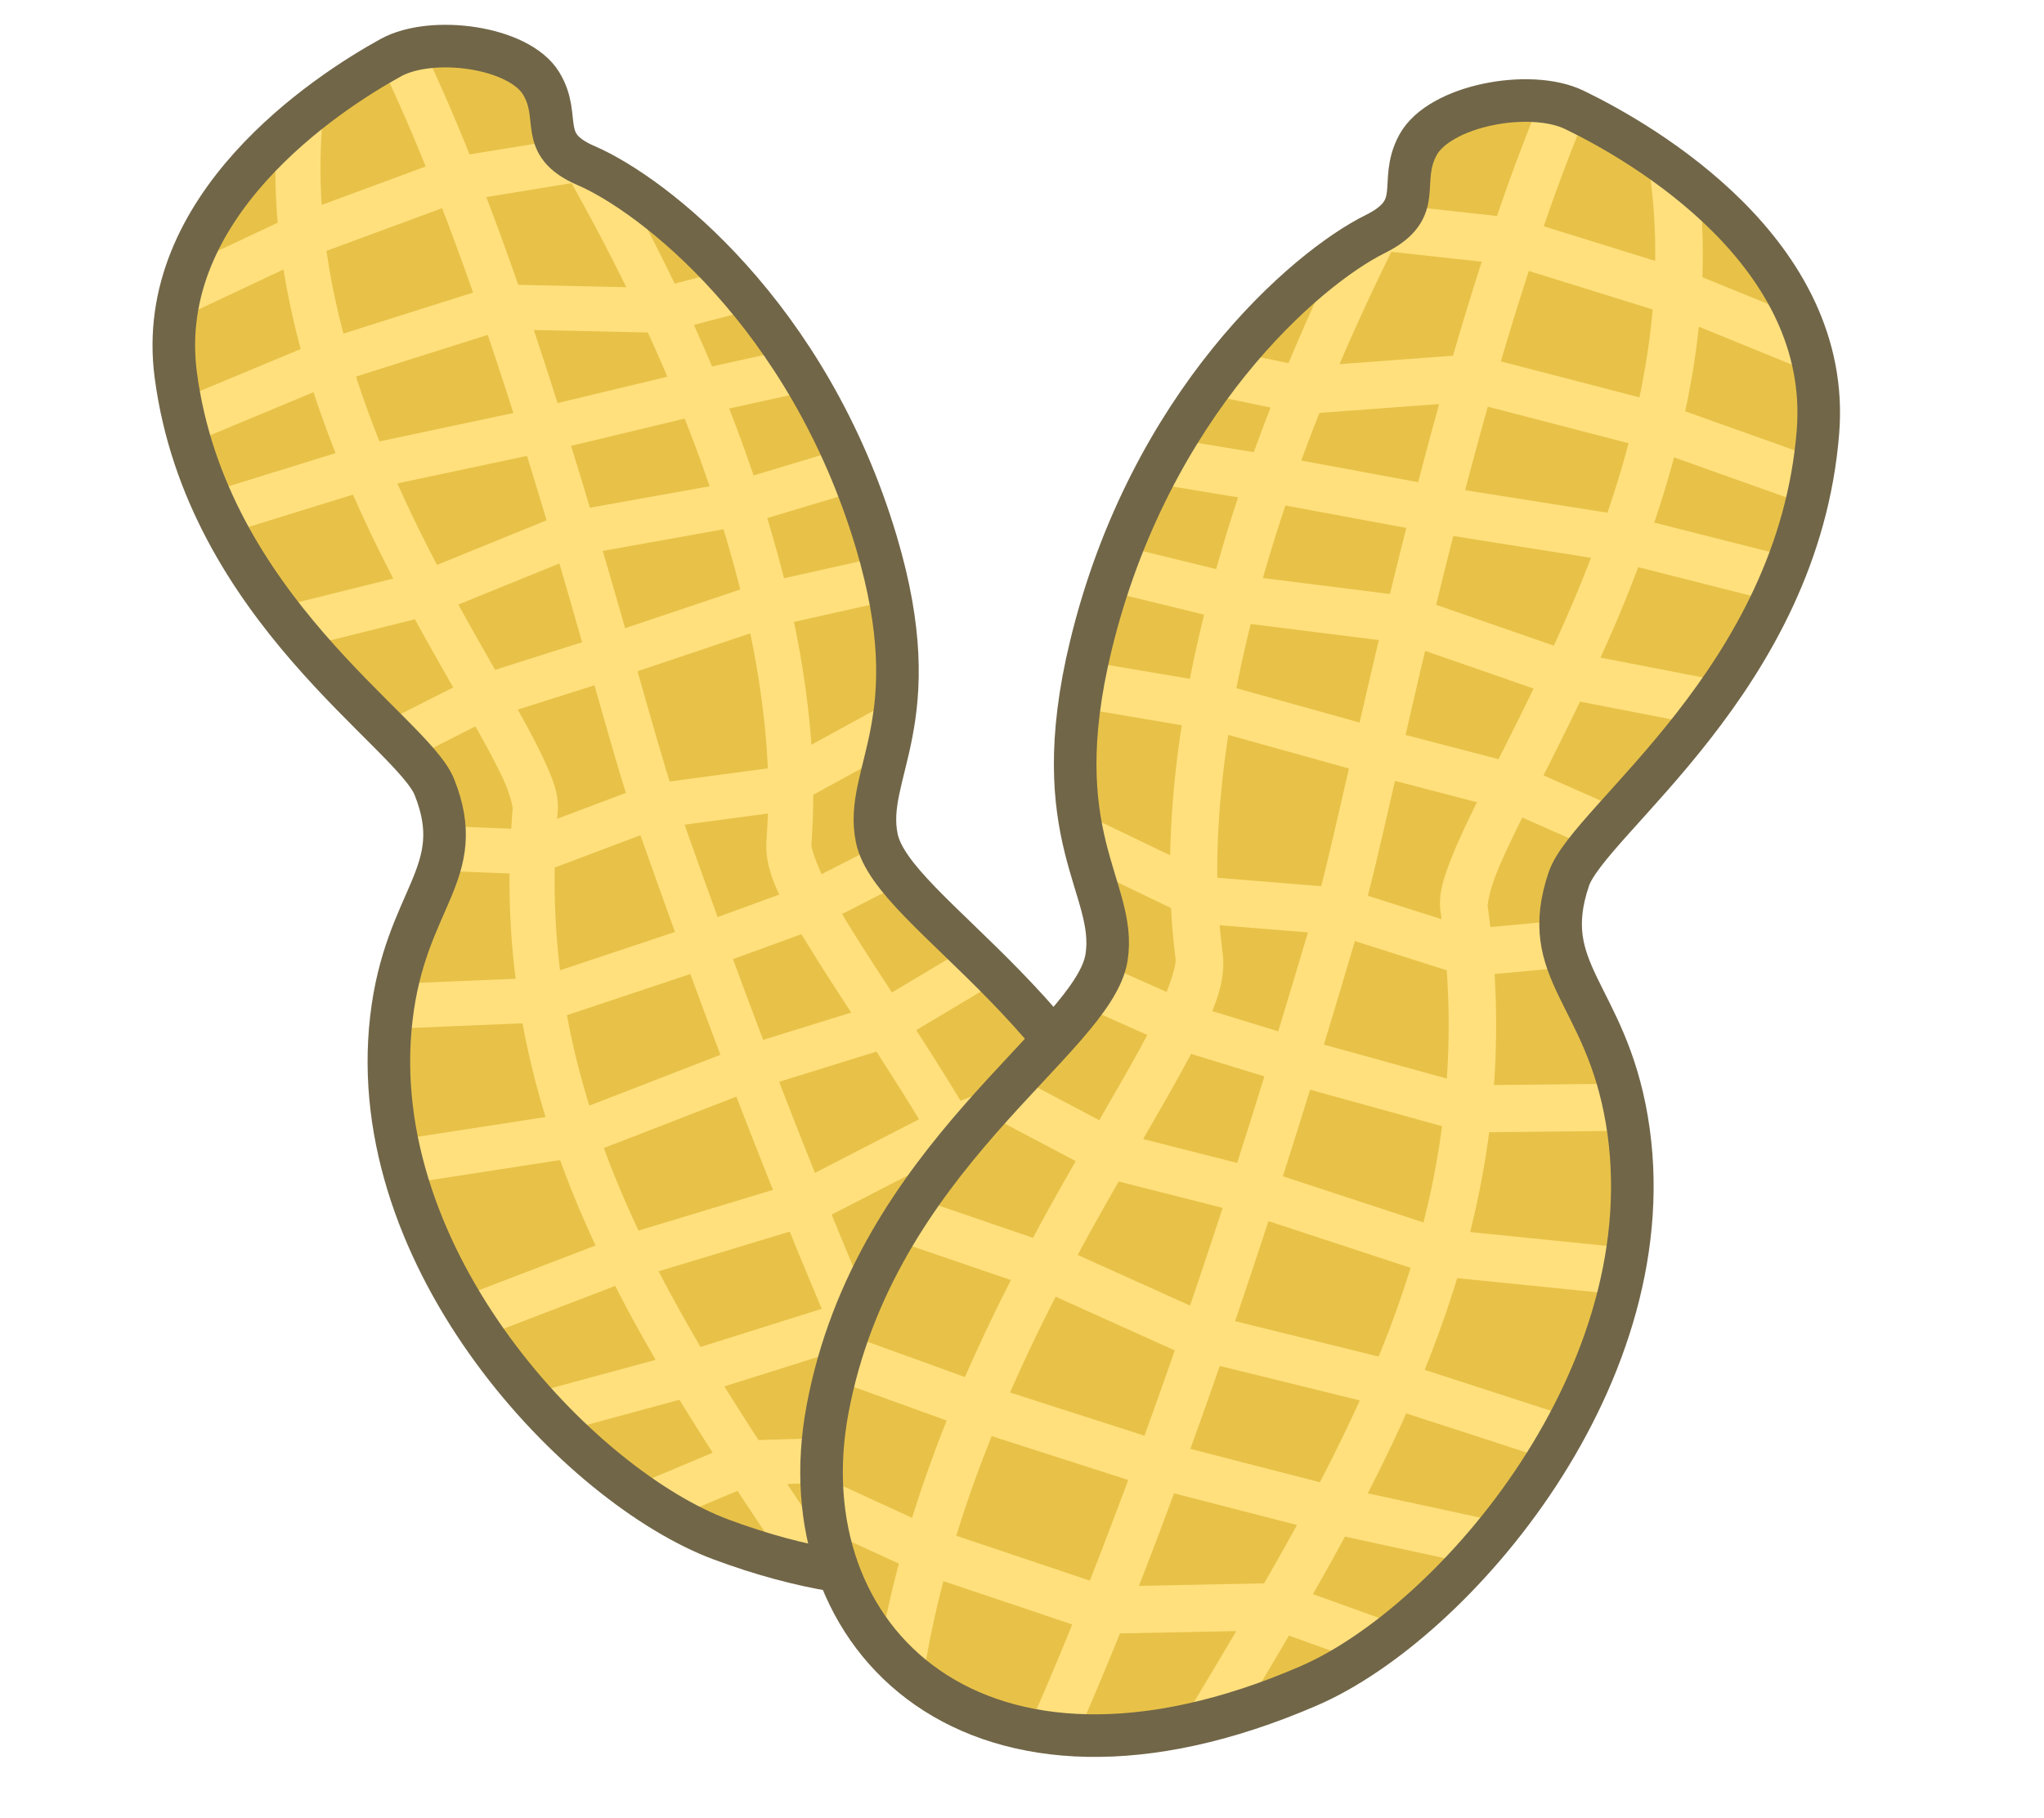 <?xml version="1.0" encoding="UTF-8" standalone="no"?>
<svg
   xmlns:dc="http://purl.org/dc/elements/1.1/"
   xmlns:cc="http://creativecommons.org/ns#"
   xmlns:rdf="http://www.w3.org/1999/02/22-rdf-syntax-ns#"
   xmlns:svg="http://www.w3.org/2000/svg"
   xmlns="http://www.w3.org/2000/svg"
   id="svg24"
   version="1.1"
   style="overflow:visible"
   viewBox="-240 -187 480 427"
   height="1708px"
   width="1920px">
  <defs
     id="defs28" />
  <rect
     id="rect2"
     fill-opacity="0"
     fill="rgb(0,0,0)"
     height="427"
     width="480"
     y="-187"
     x="-240" />
  <svg
     id="svg12"
     version="1.1"
     y="-245"
     x="-333"
     viewBox="-250 -250 500 500"
     height="500"
     width="500"
     style="overflow:visible">
    <g
       style="fill:#ffffff;stroke-linejoin:round"
       id="g10"
       transform="rotate(-16)">
      <path
         style="fill:#e8c248;fill-opacity:1;stroke:none;stroke-linecap:butt;stroke-linejoin:round"
         id="path4"
         d="m -5.596,-189.672 c 10.276,1.383 22.267,8.075 24.352,15.671 0.816,2.974 0.572,5.393 0.214,7.611 -2.101,1.182 -3.13,3.626 -2.502,5.941 0.006,0.02 0.009,0.039 0.014,0.059 l -9.314,4.193 12.612,6.187 7.955,14.794 3.255,-9.932 h 0.002 c 5.268,6.043 11.251,14.556 16.71,25.296 l -6.234,5.119 11.117,5.505 c 1.487,3.593 2.887,7.374 4.177,11.341 l -10.465,4.604 13.554,6.123 c 1.205,4.831 2.217,9.897 3.01,15.173 l -14.184,5.439 15.418,5.06 c 0.354,4.123 0.581,8.35 0.63,12.703 0.014,1.245 0.006,2.45 -0.009,3.636 l -16.613,4.275 16.057,6.221 c -0.902,9.354 -2.785,16.59 -5.028,22.483 l -17.118,9.252 11.325,2.835 c -3.796,6.741 -7.197,11.791 -7.677,18.249 -0.04,0.54 -0.042,1.096 -0.012,1.665 l -5.686,6.468 8.659,3.666 c 2.435,5.386 6.14,11.658 10.237,18.773 l -11.643,8.525 16.962,0.949 c 3.621,6.654 7.252,13.921 10.398,21.874 l -17.412,7.086 21.017,3.11 c 2.228,7.166 3.936,14.809 4.832,22.935 l -17.475,7.409 18.162,3.099 -0.076,6.767 c -0.217,5.169 -0.926,10.131 -2.075,14.84 l -15.56,8.578 11.621,2.973 c -4.013,8.94 -9.903,16.496 -17.342,22.125 l -5.096,-5.391 -5.904,11.788 c -7.468,3.214 -15.948,4.85 -25.242,4.572 l -7.633,-12.248 -3.375,11.073 c -6.916,-1.254 -14.189,-3.51 -21.753,-6.881 l -9.769,-13.038 -3.645,6.037 c -4.177,-2.494 -8.423,-5.31 -12.73,-8.487 -2.985,-2.201 -6.032,-4.916 -9.074,-8.026 l 8.342,-6.29 -16.656,-3.306 c -3.947,-5.094 -7.765,-10.809 -11.282,-17.028 l 17.329,-5.012 -22.777,-5.578 c -2.4,-5.122 -4.571,-10.472 -6.438,-15.995 l 21.21,-7.122 -24.278,-3.164 c -2.439,-9.47 -3.924,-19.278 -4.086,-29.119 l 24.097,-2.246 -23.75,-8.308 c 0.723,-8.646 2.558,-17.227 5.742,-25.528 l 21.387,-0.232 -16.915,-9.505 c 5.868,-10.809 12.335,-16.551 16.599,-22.871 l 12.344,-1.46 -8.13,-8.224 c 0.539,-2.713 0.686,-5.781 0.317,-9.436 -0.209,-2.066 -1.247,-4.746 -2.815,-7.969 l 9.576,-7.193 -14.753,-2.521 c -3.512,-6.334 -7.69,-13.806 -11.648,-22.378 l 16.768,-4.668 -21.297,-6.011 c -2.387,-6.218 -4.477,-12.874 -6.013,-19.905 l 21.025,-5.703 -22.829,-4.773 c -0.496,-3.976 -0.776,-8.062 -0.82,-12.24 l 21.787,-7.818 -21.373,-2.811 c 0.175,-1.902 0.399,-3.819 0.687,-5.756 0.661,-4.445 1.856,-8.556 3.44,-12.386 l 20.277,-8.613 -13.584,-3.124 c 7.341,-9.85 17.53,-17.096 27.689,-22.339 l 3.375,6.654 10.265,-12.661 c 5.703,-2.125 10.858,-3.615 14.938,-4.636 l 7.413,13.447 3.191,-14.25 z" />
      <path
         style="fill:#ffe07d;fill-opacity:1;stroke:none;stroke-linecap:butt;stroke-linejoin:round"
         id="path6"
         d="m -9.141,-189.957 c 1.143,0.008 2.336,0.122 3.546,0.285 1.442,8.621 2.629,17.723 3.601,27.1 l 18.477,2.181 c -0.005,-0.02 -0.009,-0.039 -0.014,-0.059 a 5.295,5.257 0 0 1 2.502,-5.941 c -0.758,4.688 -2.087,8.384 4.614,13.88 2.16,1.771 4.688,4.244 7.406,7.362 1.941,8.715 3.593,17.073 4.945,25.033 l 11.767,0.262 c 1.692,3.329 3.331,6.875 4.883,10.624 l -14.984,-0.333 c 0.524,3.595 0.998,7.118 1.411,10.549 l 17.751,1.125 c 1.12,3.442 2.162,7.012 3.088,10.727 L 40.157,-88.407 c 0.543,5.829 0.921,11.378 1.17,16.695 l 21.535,-0.276 c 0.512,3.409 0.926,6.91 1.234,10.499 l -22.445,0.285 c 0.076,5.15 0.039,10.057 -0.119,14.672 l 23.185,1.383 c -0.049,3.777 -0.244,7.262 -0.556,10.497 l -23.201,-1.383 c -0.024,0.318 -0.04,0.657 -0.064,0.972 -0.86,11.083 -2.347,20.385 -3.941,27.897 l 22.179,-5.003 c -1.814,4.768 -3.852,8.64 -5.793,12.087 L 34.123,4.251 c -1.607,5.615 -2.997,9.284 -3.571,10.912 -0.318,0.903 -0.252,3.615 0.313,7.556 l 14.786,-2.888 c 0.16,2.962 1.259,6.341 2.973,10.134 l -15.687,3.064 c 0.296,1.182 0.611,2.389 0.965,3.646 1.438,5.109 3.24,10.962 5.184,17.302 l 19.775,-5.238 c 1.729,3.003 3.513,6.155 5.319,9.474 l -22.041,5.836 c 1.457,4.841 2.939,9.843 4.423,15.162 0.336,1.204 0.668,2.444 1.002,3.671 l 27.013,-2.795 c 1.3,3.286 2.513,6.683 3.605,10.195 l -27.928,2.888 c 1.865,7.466 3.606,15.289 5.12,23.389 l 27.641,-3.342 c 0.377,3.42 0.624,6.915 0.687,10.508 l -26.542,3.21 c 1.149,7.437 2.058,15.08 2.638,22.884 l 21.753,-4.487 c -0.989,4.054 -2.307,7.917 -3.938,11.551 l -17.241,3.557 c 0.203,6.113 0.18,12.309 -0.101,18.568 -3.361,2.543 -7.038,4.692 -11,6.397 0.61,-7.879 0.768,-15.692 0.549,-23.393 l -30.193,2.95 c 1.362,8.481 2.831,16.851 4.403,25.015 -3.555,-0.106 -7.228,-0.489 -11.009,-1.175 -1.499,-7.958 -2.904,-16.079 -4.207,-24.285 l -25.173,-6.342 c 2.478,7.829 5.048,15.744 7.626,23.747 -4.379,-1.951 -8.855,-4.28 -13.415,-7.002 -1.994,-6.159 -3.972,-12.301 -5.885,-18.413 l -15.919,1.9 c -2.797,-2.86 -5.585,-6.073 -8.314,-9.595 l 21.101,-2.519 c -1.415,-4.709 -2.776,-9.412 -4.072,-14.11 l -28.312,-0.399 c -1.918,-3.391 -3.736,-6.935 -5.448,-10.59 l 30.975,0.438 c -1.618,-6.432 -3.089,-12.866 -4.345,-19.312 l -33.068,2.879 c -1.141,-3.373 -2.171,-6.805 -3.068,-10.287 l 34.318,-2.986 c -1.133,-7.164 -1.976,-14.353 -2.475,-21.582 l -35.929,-4.551 c -0.058,-3.519 0.053,-7.042 0.347,-10.554 l 35.088,4.444 c -0.144,-7.494 0.122,-15.042 0.864,-22.656 l -30.21,-7.316 c 0.293,-0.764 0.596,-1.527 0.912,-2.286 1.142,-2.743 2.338,-5.201 3.559,-7.451 l 27.066,6.554 c 1.239,-7.965 3.023,-16.014 5.444,-24.166 l -15.91,-5.259 c 1.967,-2.914 3.475,-5.959 4.214,-9.684 l 14.97,4.946 c 0.529,-1.48 1.073,-2.964 1.645,-4.451 0.078,-0.203 0.381,-3.069 -0.221,-7.132 -0.541,-3.651 -1.579,-8.387 -2.877,-13.843 l -16.016,3.075 c -1.366,-2.808 -3.168,-6.092 -5.177,-9.714 l 18.702,-3.591 c -1.352,-5.502 -2.796,-11.447 -4.235,-17.865 l -26.115,-0.922 c -1.57,-3.402 -3.101,-6.96 -4.529,-10.679 l 28.397,1.004 c -0.652,-3.249 -1.286,-6.551 -1.875,-9.947 -0.656,-3.783 -1.249,-7.67 -1.788,-11.612 l -30.747,0.65 c -0.744,-3.405 -1.358,-6.897 -1.804,-10.476 l 31.31,-0.664 c -0.49,-4.984 -0.851,-10.053 -1.029,-15.185 l -31.101,3.609 c -0.037,-3.48 0.082,-7.019 0.414,-10.629 l 30.582,-3.55 c 0.099,-6.321 0.499,-12.7 1.278,-19.088 l -27.732,4.497 c 1.767,-4.272 4.038,-8.177 6.691,-11.738 l 22.753,-3.687 c 1.21,-6.256 2.851,-12.487 4.938,-18.652 4.651,-2.4 9.288,-4.385 13.64,-6.007 -3.312,7.658 -5.774,15.522 -7.5,23.487 l 25.963,-1.941 c -0.962,-9.123 -2.125,-17.924 -3.525,-26.181 0.941,-0.235 1.877,-0.467 2.691,-0.652 1.345,-0.306 2.818,-0.446 4.368,-0.436 z m -2.53,37.736 -28.863,2.158 c -0.919,6.584 -1.397,13.197 -1.535,19.777 l 31.93,-0.869 c -0.419,-7.09 -0.926,-14.137 -1.533,-21.066 z m 10.687,0.354 c 0.618,7.223 1.124,14.547 1.54,21.89 l 24.237,7.524 c -1.535,-8.566 -3.393,-17.57 -5.627,-27.034 z m -8.594,31.211 -32.429,0.885 c 0.175,5.449 0.554,10.85 1.098,16.168 l 32.073,2.247 c -0.192,-6.381 -0.433,-12.825 -0.742,-19.3 z m 10.708,1.871 c 0.272,6.067 0.473,12.081 0.646,18.046 l 26.496,1.159 c -0.457,-3.662 -0.97,-7.406 -1.558,-11.263 z m -40.717,25.814 c 0.455,3.201 0.941,6.376 1.48,9.486 0.68,3.921 1.423,7.743 2.19,11.48 l 27.624,-2.973 c -0.051,-4.385 -0.114,-8.85 -0.207,-13.412 -0.016,-0.791 -0.045,-1.612 -0.062,-2.407 z m 41.632,2.765 c 0.012,0.529 0.031,1.077 0.041,1.604 0.094,4.611 0.16,9.139 0.214,13.588 l 28.413,2.906 c -0.265,-5.357 -0.677,-10.99 -1.252,-16.898 z m 0.349,25.77 c 0.046,6.802 0.051,12.83 0.051,18.894 l 28.5,-1.284 c 0.159,-4.597 0.197,-9.508 0.113,-14.681 z m -10.6,0.023 -25.471,2.742 c 1.392,6.114 2.774,11.791 4.083,17.119 l 21.423,-0.6 c 0.008,-6.162 0.008,-12.334 -0.034,-19.262 z m 38.569,28.138 -27.909,1.255 c -0.018,11.628 -0.037,20.944 0.124,26.982 l 23.003,3.379 c 1.859,-7.652 3.72,-17.894 4.754,-31.211 0.011,-0.131 0.017,-0.272 0.028,-0.404 z m -38.534,1.64 -18.89,0.527 c 1.176,4.998 2.145,9.477 2.721,13.36 0.698,4.71 1.144,8.495 -0.365,12.415 -0.184,0.478 -0.354,0.954 -0.533,1.43 l 17.204,-1.401 c -0.171,-6.357 -0.159,-15.447 -0.136,-26.332 z m 0.673,36.835 -21.439,1.745 c -2.426,7.938 -4.219,15.779 -5.455,23.544 L -5.961,26.271 C -6.694,15.486 -7.166,7.692 -7.498,2.2 Z M 3.141,2.67 C 3.479,8.221 3.94,15.628 4.63,25.673 l 15.363,-1.088 C 19.2,19.831 19.17,15.625 20.558,11.688 21.027,10.359 21.793,8.298 22.693,5.542 Z M 22.433,34.954 5.374,36.16 c 0.461,6.273 0.983,12.982 1.581,20.188 L 28.598,55.878 C 26.795,49.998 25.099,44.458 23.704,39.503 23.261,37.928 22.838,36.419 22.433,34.954 Z m -27.654,1.809 -30.522,1.307 c -0.711,7.337 -0.956,14.619 -0.797,21.867 l 32.889,-2.984 c -0.596,-7.212 -1.113,-13.924 -1.569,-20.19 z M 31.772,66.325 7.851,66.845 c 0.648,7.328 1.38,14.998 2.176,22.882 l 26.97,-5.37 c -0.213,-0.777 -0.424,-1.572 -0.639,-2.341 -1.534,-5.498 -3.072,-10.674 -4.586,-15.691 z m -34.532,1.104 -33.254,3.016 c 0.512,6.979 1.359,13.938 2.491,20.895 L -0.536,90.854 c -0.816,-8.081 -1.566,-15.937 -2.224,-23.425 z m 42.45,27.112 -28.583,5.692 c 0.708,6.589 1.482,13.3 2.3,20.069 l 31.393,-2.642 c -1.509,-7.984 -3.246,-15.721 -5.11,-23.119 z m -39.15,6.81 -32.165,0.475 c 1.321,6.585 2.859,13.177 4.568,19.795 L 2.775,120.863 C 1.981,114.28 1.228,107.753 0.54,101.35 Z m 46.062,26.708 -31.882,2.683 c 1.022,7.932 2.106,15.887 3.293,23.813 l 31.285,-3.057 c -0.567,-7.98 -1.506,-15.806 -2.695,-23.439 z m -42.512,3.285 -28.321,0.719 c 1.338,4.758 2.769,9.548 4.23,14.347 l 27.084,6.824 C 6.007,145.931 5.026,138.625 4.09,131.344 Z" />
      <path
         style="fill:none;stroke:#716648;stroke-width:10;stroke-linecap:butt;stroke-linejoin:round;stroke-opacity:1"
         id="path8"
         d="m -13.508,-189.522 c 10.763,-2.451 29.601,5.818 32.264,15.521 2.543,9.264 -5.042,13.394 4.829,21.49 13.314,10.92 40.523,48.051 41.14,103.725 0.488,44.052 -17.895,51.256 -19.063,66.951 -1.38,18.547 40.377,54.912 37.966,112.325 -2.191,52.154 -53.567,83.833 -118.504,35.942 -28.435,-20.971 -62.721,-86.14 -40.709,-139.008 10.999,-26.416 26.893,-27.623 24.692,-49.441 -1.405,-13.914 -39.836,-55.096 -31.706,-109.747 5.88,-39.527 52.153,-53.9 69.092,-57.757 z" />
    </g>
  </svg>
  <svg
     id="svg22"
     version="1.1"
     y="-220"
     x="-179"
     viewBox="-250 -250 500 500"
     height="500"
     width="500"
     style="overflow:visible">
    <g
       style="fill:#ffffff;stroke-linejoin:round"
       id="g20"
       transform="rotate(13)">
      <path
         style="fill:#e8c248;fill-opacity:1;stroke:none;stroke-linecap:butt;stroke-linejoin:round"
         id="path14"
         d="m 5.89,-199.655 c -10.817,1.456 -23.439,8.5 -25.634,16.495 -0.859,3.131 -0.602,5.677 -0.225,8.011 2.212,1.244 3.295,3.816 2.634,6.253 -0.006,0.021 -0.01,0.042 -0.015,0.062 l 9.804,4.414 -13.276,6.512 -8.374,15.572 -3.427,-10.455 h -0.002 c -5.545,6.361 -11.844,15.322 -17.589,26.627 l 6.562,5.389 -11.702,5.795 c -1.565,3.782 -3.039,7.762 -4.397,11.938 l 11.016,4.846 -14.267,6.445 c -1.268,5.085 -2.334,10.418 -3.169,15.972 l 14.931,5.725 -16.23,5.326 c -0.373,4.34 -0.612,8.789 -0.663,13.371 -0.015,1.31 -0.006,2.579 0.01,3.828 l 17.488,4.5 -16.902,6.549 c 0.949,9.846 2.932,17.463 5.292,23.666 l 18.019,9.739 -11.921,2.984 c 3.996,7.096 7.575,12.411 8.081,19.209 0.042,0.568 0.044,1.153 0.013,1.753 l 5.985,6.808 -9.115,3.859 c -2.563,5.669 -6.463,12.272 -10.776,19.762 l 12.256,8.974 -17.855,0.999 c -3.811,7.004 -7.634,14.653 -10.945,23.025 l 18.328,7.459 -22.123,3.273 c -2.345,7.543 -4.143,15.588 -5.087,24.142 l 18.395,7.799 -19.118,3.262 0.08,7.123 c 0.229,5.441 0.975,10.664 2.184,15.621 l 16.379,9.029 -12.233,3.129 c 4.225,9.411 10.424,17.364 18.254,23.289 l 5.364,-5.675 6.215,12.409 c 7.861,3.383 16.788,5.105 26.57,4.812 l 8.035,-12.893 3.553,11.656 c 7.28,-1.32 14.936,-3.695 22.898,-7.243 l 10.284,-13.725 3.837,6.355 c 4.397,-2.625 8.866,-5.59 13.4,-8.933 3.142,-2.317 6.35,-5.175 9.552,-8.448 l -8.781,-6.621 17.532,-3.48 c 4.154,-5.362 8.174,-11.378 11.876,-17.924 l -18.241,-5.276 23.976,-5.872 c 2.526,-5.391 4.811,-11.023 6.777,-16.837 l -22.326,-7.497 25.555,-3.331 c 2.568,-9.969 4.131,-20.292 4.301,-30.652 l -25.366,-2.364 25,-8.745 c -0.761,-9.101 -2.693,-18.134 -6.044,-26.872 l -22.512,-0.244 17.806,-10.006 c -6.177,-11.378 -12.984,-17.422 -17.473,-24.074 l -12.994,-1.537 8.558,-8.657 c -0.567,-2.856 -0.722,-6.085 -0.334,-9.932 0.22,-2.175 1.313,-4.996 2.963,-8.388 l -10.08,-7.572 15.53,-2.654 c 3.697,-6.667 8.095,-14.532 12.261,-23.556 l -17.651,-4.913 22.418,-6.328 c 2.513,-6.545 4.713,-13.552 6.33,-20.953 l -22.132,-6.004 24.03,-5.024 c 0.522,-4.186 0.817,-8.486 0.863,-12.884 l -22.933,-8.23 22.498,-2.959 c -0.184,-2.002 -0.42,-4.02 -0.723,-6.059 -0.696,-4.679 -1.954,-9.006 -3.621,-13.037 l -21.344,-9.067 14.299,-3.289 c -7.727,-10.369 -18.453,-17.996 -29.146,-23.515 l -3.553,7.004 -10.805,-13.327 c -6.003,-2.237 -11.43,-3.806 -15.724,-4.88 l -7.803,14.155 -3.359,-15 z" />
      <path
         style="fill:#ffe07d;fill-opacity:1;stroke:none;stroke-linecap:butt;stroke-linejoin:round"
         id="path16"
         d="m 9.622,-199.955 c -1.203,0.008 -2.459,0.129 -3.732,0.3 -1.518,9.075 -2.768,18.656 -3.79,28.527 l -19.449,2.296 c 0.005,-0.021 0.009,-0.041 0.015,-0.062 a 5.573,5.533 0 0 0 -2.634,-6.253 c 0.798,4.935 2.197,8.825 -4.857,14.61 -2.273,1.865 -4.934,4.467 -7.796,7.749 -2.043,9.174 -3.782,17.972 -5.205,26.351 l -12.386,0.276 c -1.781,3.504 -3.507,7.236 -5.14,11.184 l 15.773,-0.351 c -0.551,3.784 -1.051,7.492 -1.485,11.104 l -18.685,1.184 c -1.179,3.623 -2.276,7.381 -3.251,11.292 l 20.731,-1.311 c -0.572,6.136 -0.969,11.977 -1.231,17.574 l -22.669,-0.291 c -0.539,3.589 -0.975,7.274 -1.299,11.051 l 23.627,0.3 c -0.081,5.421 -0.041,10.586 0.126,15.444 l -24.405,1.455 c 0.052,3.976 0.257,7.644 0.585,11.049 l 24.422,-1.455 c 0.025,0.335 0.042,0.691 0.068,1.023 0.906,11.666 2.471,21.458 4.148,29.365 l -23.346,-5.266 c 1.91,5.019 4.055,9.095 6.098,12.723 l 20.228,4.563 c 1.691,5.91 3.155,9.773 3.759,11.486 0.335,0.95 0.265,3.806 -0.329,7.954 l -15.565,-3.04 c -0.168,3.118 -1.325,6.675 -3.13,10.667 l 16.513,3.225 c -0.311,1.244 -0.644,2.515 -1.016,3.837 -1.513,5.378 -3.41,11.539 -5.457,18.212 l -20.816,-5.514 c -1.82,3.161 -3.698,6.479 -5.599,9.973 l 23.201,6.143 c -1.534,5.096 -3.094,10.361 -4.656,15.96 -0.354,1.267 -0.703,2.573 -1.055,3.864 l -28.435,-2.942 c -1.368,3.459 -2.645,7.035 -3.795,10.732 l 29.398,3.04 c -1.963,7.859 -3.796,16.094 -5.389,24.62 l -29.095,-3.518 c -0.397,3.6 -0.657,7.279 -0.723,11.061 l 27.939,3.379 c -1.209,7.828 -2.166,15.873 -2.777,24.089 l -22.898,-4.724 c 1.041,4.267 2.429,8.334 4.146,12.159 l 18.148,3.744 c -0.213,6.434 -0.189,12.957 0.106,19.545 3.537,2.677 7.408,4.939 11.579,6.734 -0.642,-8.293 -0.809,-16.518 -0.578,-24.624 l 31.782,3.105 c -1.434,8.928 -2.98,17.738 -4.634,26.332 3.742,-0.112 7.608,-0.515 11.588,-1.237 1.578,-8.377 3.057,-16.926 4.429,-25.563 l 26.497,-6.676 c -2.608,8.241 -5.314,16.572 -8.028,24.997 4.609,-2.054 9.321,-4.505 14.121,-7.37 2.099,-6.483 4.181,-12.948 6.194,-19.382 l 16.757,2 c 2.944,-3.01 5.879,-6.393 8.751,-10.1 l -22.212,-2.651 c 1.489,-4.957 2.923,-9.907 4.286,-14.853 l 29.802,-0.42 c 2.019,-3.569 3.932,-7.3 5.735,-11.148 l -32.605,0.461 c 1.703,-6.771 3.252,-13.543 4.574,-20.328 l 34.808,3.031 c 1.201,-3.551 2.285,-7.163 3.229,-10.828 l -36.124,-3.143 c 1.192,-7.541 2.08,-15.109 2.605,-22.718 l 37.82,-4.791 c 0.061,-3.704 -0.056,-7.412 -0.365,-11.109 l -36.934,4.678 c 0.151,-7.888 -0.129,-15.833 -0.909,-23.849 l 31.799,-7.701 c -0.309,-0.804 -0.627,-1.607 -0.96,-2.406 -1.202,-2.887 -2.461,-5.474 -3.747,-7.843 l -28.491,6.899 c -1.304,-8.385 -3.182,-16.857 -5.73,-25.438 l 16.747,-5.535 c -2.07,-3.068 -3.658,-6.273 -4.436,-10.194 l -15.758,5.206 c -0.557,-1.558 -1.129,-3.12 -1.732,-4.685 -0.082,-0.214 -0.401,-3.231 0.232,-7.507 0.569,-3.843 1.662,-8.828 3.028,-14.572 l 16.859,3.237 c 1.438,-2.956 3.335,-6.412 5.449,-10.225 l -19.686,-3.78 c 1.423,-5.791 2.943,-12.05 4.458,-18.806 l 27.489,-0.97 c 1.653,-3.581 3.265,-7.327 4.767,-11.241 l -29.891,1.057 c 0.686,-3.42 1.354,-6.896 1.974,-10.47 0.69,-3.982 1.315,-8.074 1.882,-12.223 l 32.365,0.684 c 0.783,-3.584 1.429,-7.26 1.899,-11.027 l -32.958,-0.699 c 0.516,-5.247 0.895,-10.582 1.084,-15.984 l 32.738,3.799 c 0.039,-3.663 -0.086,-7.388 -0.435,-11.188 l -32.191,-3.737 c -0.104,-6.654 -0.525,-13.369 -1.345,-20.093 l 29.192,4.733 c -1.86,-4.497 -4.25,-8.607 -7.043,-12.355 l -23.951,-3.881 c -1.274,-6.586 -3.001,-13.144 -5.198,-19.634 -4.896,-2.527 -9.777,-4.616 -14.358,-6.323 3.486,8.061 6.077,16.339 7.895,24.723 l -27.33,-2.044 c 1.013,-9.603 2.237,-18.867 3.71,-27.559 -0.991,-0.248 -1.976,-0.492 -2.832,-0.687 -1.416,-0.323 -2.966,-0.47 -4.598,-0.459 z m 2.663,39.722 30.382,2.272 c 0.968,6.93 1.471,13.892 1.616,20.818 l -33.611,-0.915 c 0.442,-7.463 0.974,-14.881 1.613,-22.175 z m -11.25,0.372 c -0.651,7.603 -1.183,15.312 -1.621,23.042 l -25.513,7.92 c 1.616,-9.017 3.572,-18.495 5.924,-28.457 z m 9.046,32.854 34.136,0.932 c -0.184,5.736 -0.583,11.421 -1.156,17.019 l -33.761,2.365 c 0.202,-6.717 0.456,-13.5 0.781,-20.316 z m -11.271,1.969 c -0.286,6.386 -0.498,12.717 -0.68,18.995 l -27.891,1.22 c 0.481,-3.854 1.021,-7.796 1.64,-11.856 z m 42.86,27.172 c -0.479,3.37 -0.99,6.712 -1.558,9.985 -0.716,4.128 -1.498,8.151 -2.305,12.084 l -29.078,-3.129 c 0.054,-4.616 0.12,-9.315 0.218,-14.118 0.017,-0.833 0.047,-1.697 0.065,-2.534 z m -43.823,2.911 c -0.013,0.557 -0.032,1.134 -0.044,1.688 -0.099,4.854 -0.168,9.62 -0.225,14.303 l -29.908,3.059 c 0.279,-5.639 0.712,-11.568 1.318,-17.787 z m -0.368,27.127 c -0.049,7.16 -0.054,13.506 -0.053,19.889 l -30,-1.352 c -0.168,-4.839 -0.207,-10.009 -0.119,-15.453 z m 11.158,0.024 26.812,2.887 c -1.465,6.435 -2.92,12.412 -4.298,18.02 l -22.55,-0.632 c -0.008,-6.486 -0.008,-12.983 0.036,-20.275 z m -40.599,29.619 29.378,1.321 c 0.019,12.24 0.039,22.047 -0.131,28.402 l -24.214,3.557 c -1.957,-8.054 -3.916,-18.835 -5.004,-32.854 -0.011,-0.138 -0.018,-0.287 -0.029,-0.425 z m 40.563,1.727 19.885,0.555 c -1.238,5.261 -2.258,9.976 -2.864,14.063 -0.735,4.958 -1.205,8.942 0.385,13.069 0.194,0.503 0.373,1.004 0.561,1.506 l -18.109,-1.474 c 0.18,-6.692 0.168,-16.26 0.143,-27.717 z m -0.709,38.774 22.567,1.837 c 2.554,8.356 4.441,16.609 5.742,24.783 l -29.927,-1.282 c 0.772,-11.352 1.269,-19.556 1.618,-25.338 z m -11.199,0.495 c -0.356,5.843 -0.841,13.64 -1.567,24.214 l -16.172,-1.145 c 0.835,-5.004 0.866,-9.431 -0.595,-13.575 -0.493,-1.399 -1.299,-3.569 -2.247,-6.469 z m -20.308,33.983 17.957,1.27 c -0.485,6.603 -1.034,13.665 -1.664,21.25 l -22.782,-0.495 c 1.898,-6.19 3.684,-12.021 5.152,-17.238 0.466,-1.657 0.911,-3.246 1.338,-4.788 z m 29.11,1.904 32.128,1.376 c 0.748,7.723 1.006,15.389 0.839,23.018 l -34.62,-3.141 c 0.627,-7.591 1.172,-14.657 1.652,-21.253 z m -38.94,31.118 25.179,0.548 c -0.682,7.714 -1.452,15.787 -2.291,24.086 l -28.389,-5.653 c 0.225,-0.818 0.447,-1.655 0.672,-2.464 1.615,-5.788 3.233,-11.236 4.828,-16.517 z m 36.349,1.162 35.004,3.175 c -0.539,7.346 -1.43,14.672 -2.622,21.995 L 0.564,95.636 c 0.859,-8.506 1.648,-16.776 2.341,-24.658 z m -44.684,28.539 30.087,5.992 c -0.745,6.936 -1.56,14 -2.421,21.125 l -33.045,-2.781 c 1.588,-8.404 3.416,-16.549 5.379,-24.336 z m 41.211,7.168 33.858,0.499 c -1.39,6.931 -3.009,13.871 -4.808,20.837 l -31.403,-0.797 c 0.836,-6.93 1.629,-13.8 2.353,-20.54 z m -48.486,28.114 33.56,2.824 c -1.075,8.349 -2.217,16.723 -3.466,25.066 l -32.931,-3.218 c 0.597,-8.4 1.585,-16.638 2.837,-24.672 z m 44.749,3.458 29.811,0.756 c -1.409,5.009 -2.915,10.05 -4.453,15.103 l -28.51,7.183 c 1.133,-7.687 2.166,-15.377 3.152,-23.042 z" />
      <path
         style="fill:none;stroke:#716648;stroke-width:10;stroke-linecap:butt;stroke-linejoin:round;stroke-opacity:1"
         id="path18"
         d="m 14.219,-199.497 c -11.329,-2.58 -31.159,6.124 -33.962,16.337 -2.677,9.751 5.307,14.099 -5.083,22.621 -14.015,11.495 -42.656,50.58 -43.305,109.184 -0.513,46.371 18.837,53.953 20.066,70.475 1.453,19.523 -42.502,57.802 -39.964,118.237 2.306,54.899 56.386,88.246 124.741,37.833 29.932,-22.075 66.022,-90.674 42.851,-146.324 -11.578,-27.806 -28.309,-29.077 -25.991,-52.043 1.479,-14.646 41.933,-57.996 33.375,-115.523 -6.19,-41.608 -54.898,-56.737 -72.728,-60.797 z" />
    </g>
  </svg>
</svg>
